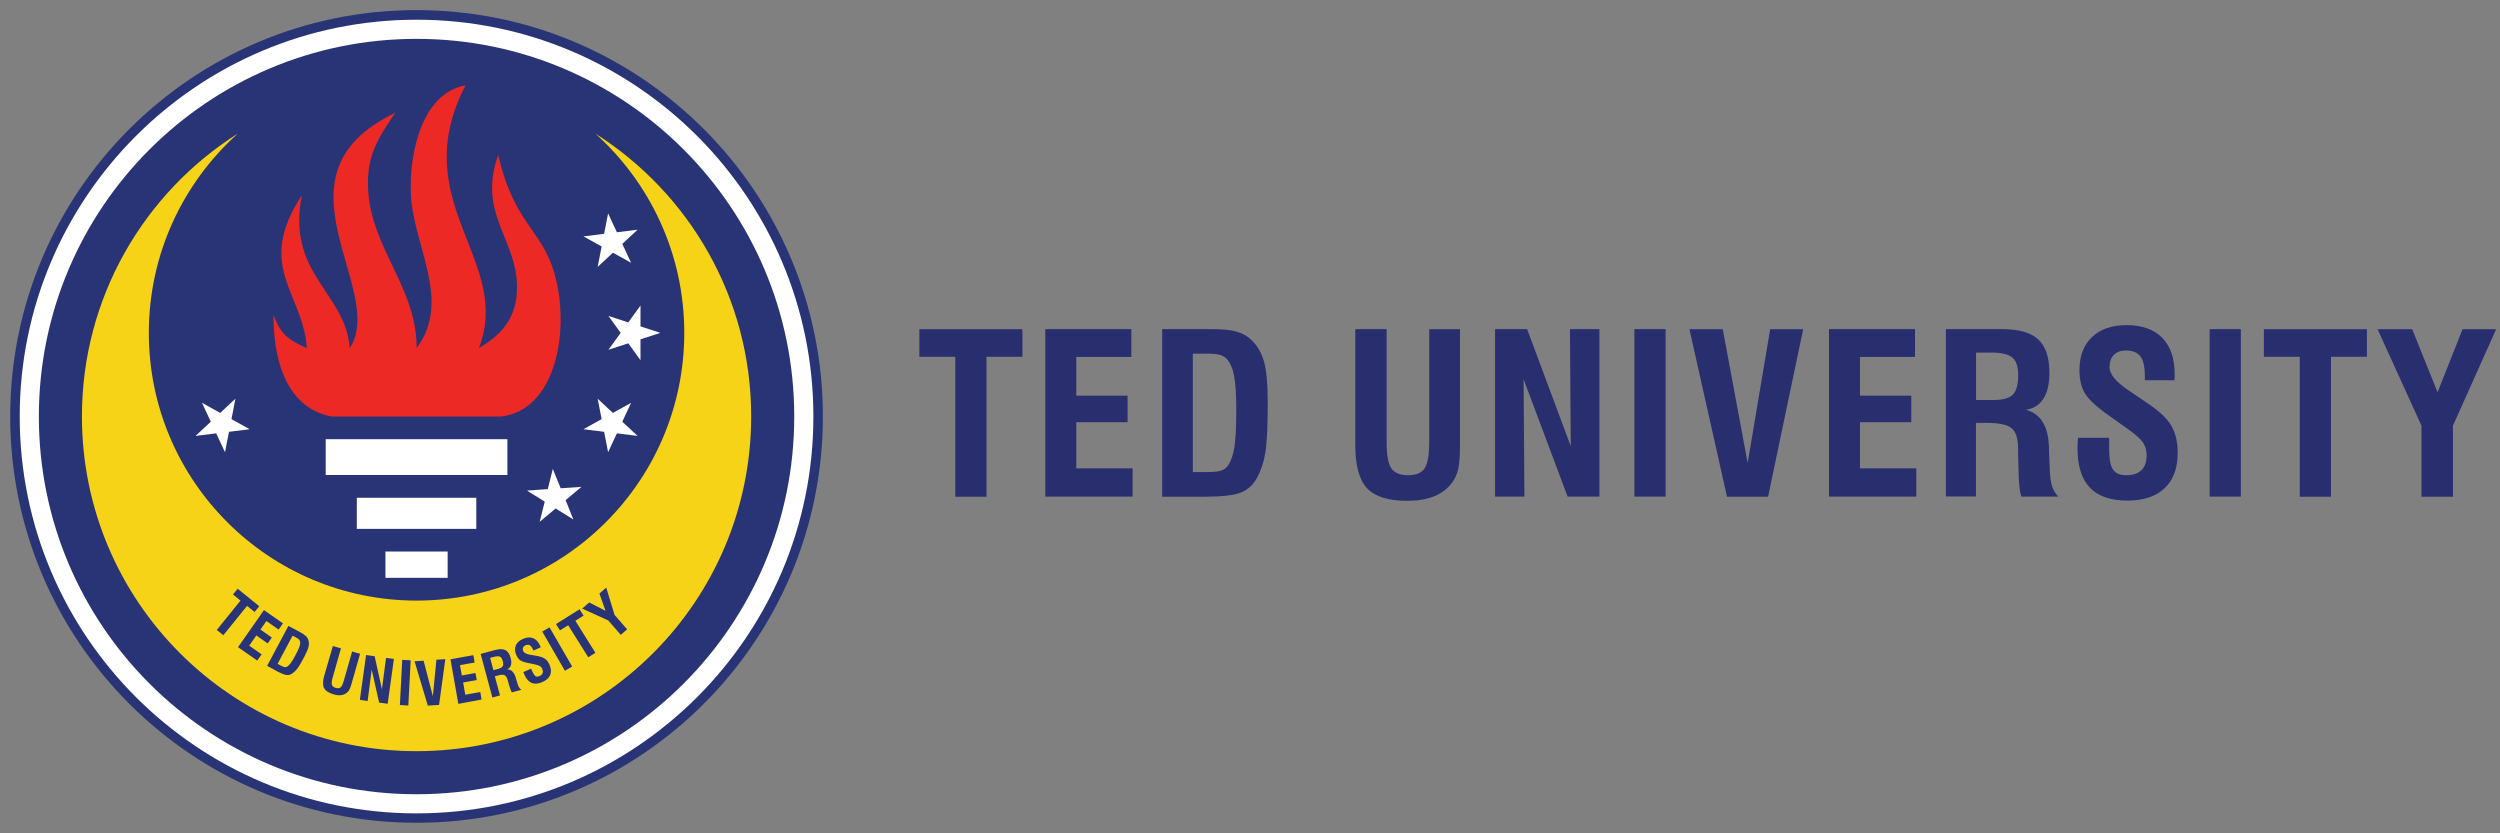 <svg width="213" height="71" viewBox="0 0 213 71" fill="none" xmlns="http://www.w3.org/2000/svg">
<rect x="0" y="0" width="213" height="71" fill="#808080" stroke="none"/>
<path d="M35.49 0.86C54.61 0.86 70.11 16.36 70.11 35.48C70.11 54.6 54.61 70.1 35.49 70.1C16.37 70.1 0.87 54.6 0.87 35.48C0.87 16.37 16.37 0.86 35.49 0.86Z" fill="#293476"/>
<path d="M35.49 1.68C54.16 1.68 69.3 16.82 69.3 35.49C69.3 54.16 54.16 69.3 35.49 69.3C16.82 69.3 1.68 54.16 1.68 35.49C1.68 16.82 16.82 1.68 35.49 1.68Z" fill="white"/>
<path d="M35.49 3.31C53.26 3.31 67.67 17.72 67.67 35.49C67.67 53.26 53.26 67.67 35.49 67.67C17.72 67.67 3.31 53.26 3.31 35.49C3.31 17.72 17.72 3.31 35.49 3.31Z" fill="#293476"/>
<path d="M50.72 11.38C55.37 15.56 58.3 21.61 58.3 28.36C58.3 40.96 48.09 51.17 35.49 51.17C22.9 51.17 12.68 40.96 12.68 28.36C12.68 21.62 15.61 15.56 20.26 11.38C12.28 16.43 6.98 25.34 6.98 35.48C6.98 51.23 19.74 64 35.49 64C51.23 64 64 51.23 64 35.48C64 25.34 58.7 16.44 50.72 11.38Z" fill="#F6D317"/>
<path d="M54.57 26.03L53.53 27.47L51.84 26.92L52.88 28.36L51.84 29.8L53.53 29.25L54.57 30.69V28.91L56.26 28.36L54.57 27.81V26.03ZM53.77 34.32L52.22 35.18L50.92 33.97L51.26 35.71L49.71 36.57L51.47 36.79L51.81 38.53L52.56 36.92L54.32 37.14L53.02 35.93L53.77 34.32ZM49.54 41.48L47.77 41.6L47.1 39.95L46.67 41.67L44.9 41.8L46.41 42.74L45.98 44.46L47.34 43.32L48.85 44.26L48.19 42.61L49.54 41.48ZM17.21 34.32L18.76 35.18L20.06 33.97L19.72 35.71L21.27 36.57L19.51 36.79L19.17 38.53L18.42 36.92L16.66 37.14L17.96 35.93L17.21 34.32ZM51.81 18.18L51.47 19.92L49.71 20.14L51.26 21L50.92 22.74L52.22 21.53L53.77 22.39L53.02 20.78L54.32 19.57L52.56 19.79L51.81 18.18Z" fill="white"/>
<path d="M30.4 45.06H40.58V42.41H30.4V45.06ZM27.75 40.47H43.23V37.42H27.75V40.47ZM32.84 49.23H38.14V46.99H32.84V49.23Z" fill="white"/>
<path d="M42.45 13.2C43.93 19.58 46.44 19.46 47.45 24.15C48.42 28.69 47.23 34.9 42.72 35.49C37.64 35.49 33.34 35.49 28.26 35.49C24.02 34.68 23.29 29.91 23.3 26.83C23.86 28.27 24.27 28.84 26.14 29.66C25.84 24.95 21.7 22.73 25.72 16.64C24.37 23.36 29.44 24.88 29.8 29.66C33.05 24.68 22.55 14.91 33.68 9.61C32.22 11.76 31.17 13.29 31.37 16.29C31.71 21.29 35.5 24.5 35.5 29.65C38.52 25.64 35.22 20.97 35.01 16.58C34.83 12.92 36.04 7.88 39.66 7.28C34.5 17.26 43.72 22.18 40.8 29.65C42.78 28.52 44.04 27.03 44.05 24.53C44.08 20.37 40.65 18.22 42.45 13.2Z" fill="#ED2926"/>
<path d="M50.12 56L48.41 53.27L47.71 53.71L47.37 53.17L49.38 51.91L49.72 52.45L49.02 52.89L50.73 55.62L50.12 56ZM48.13 57.15L46.2 53.81L46.82 53.45L48.75 56.79L48.13 57.15ZM42.04 57.1L42.44 56.99C42.64 56.94 42.77 56.86 42.83 56.76C42.89 56.66 42.89 56.5 42.83 56.3C42.78 56.12 42.7 56 42.6 55.95C42.49 55.9 42.33 55.9 42.1 55.96L41.76 56.05L42.04 57.1ZM41.95 59.43L40.95 55.71L42.19 55.38C42.57 55.28 42.86 55.28 43.06 55.39C43.27 55.5 43.42 55.72 43.51 56.07C43.58 56.31 43.58 56.51 43.53 56.68C43.48 56.84 43.37 56.96 43.2 57.03C43.55 57.03 43.8 57.26 43.94 57.73C43.95 57.75 43.95 57.77 43.95 57.78L44.1 58.27C44.14 58.41 44.19 58.52 44.24 58.59C44.29 58.67 44.36 58.73 44.43 58.77L43.61 58.99C43.57 58.93 43.54 58.86 43.51 58.78C43.48 58.7 43.44 58.58 43.39 58.43L43.28 58.04L43.25 57.94C43.19 57.72 43.11 57.59 42.99 57.53C42.88 57.47 42.68 57.48 42.4 57.56L42.16 57.62L42.6 59.25L41.95 59.43ZM44.59 57.26L45.25 56.97L45.35 57.2C45.45 57.42 45.54 57.55 45.63 57.61C45.72 57.66 45.83 57.66 45.96 57.6C46.1 57.54 46.19 57.46 46.23 57.35C46.27 57.25 46.26 57.13 46.2 56.99C46.15 56.88 46.09 56.81 46 56.75C45.92 56.7 45.76 56.65 45.54 56.6L45.1 56.51C44.72 56.44 44.46 56.35 44.33 56.26C44.19 56.16 44.08 56.02 43.99 55.82C43.86 55.52 43.84 55.25 43.94 55.01C44.04 54.76 44.24 54.57 44.55 54.44C44.88 54.29 45.17 54.27 45.42 54.37C45.67 54.47 45.87 54.69 46.02 55.02C46.03 55.05 46.05 55.08 46.05 55.1C46.06 55.12 46.06 55.14 46.07 55.15L45.45 55.43L45.41 55.34C45.33 55.15 45.23 55.03 45.13 54.97C45.03 54.92 44.91 54.92 44.77 54.98C44.66 55.03 44.6 55.1 44.56 55.18C44.53 55.27 44.53 55.37 44.58 55.48C44.65 55.63 44.85 55.73 45.2 55.79H45.21L45.68 55.87C46.01 55.93 46.26 56.01 46.42 56.12C46.58 56.23 46.71 56.4 46.82 56.64C46.96 56.96 46.98 57.25 46.88 57.5C46.78 57.76 46.55 57.96 46.21 58.11C45.86 58.27 45.55 58.29 45.3 58.19C45.05 58.08 44.83 57.84 44.67 57.47C44.65 57.43 44.63 57.36 44.59 57.27V57.26ZM39.05 59.97L38.38 56.17L40.33 55.82L40.44 56.45L39.19 56.67L39.35 57.55L40.51 57.34L40.62 57.94L39.46 58.15L39.64 59.19L40.92 58.96L41.03 59.6L39.05 59.97ZM36.45 60.12L35.32 56.34L36.09 56.29L36.88 59.32L37.18 56.21L37.94 56.16L37.41 60.06L36.45 60.12ZM34.07 60.07L34.27 56.22L34.99 56.26L34.79 60.11L34.07 60.07ZM30.66 59.63L31.19 55.81L31.92 55.91L32.54 58.72L32.89 56.05L33.56 56.14L33.03 59.96L32.3 59.86L31.67 57.05L31.32 59.73L30.66 59.63ZM28.36 55.04L29.05 55.24L28.34 57.74C28.26 58.02 28.24 58.23 28.28 58.35C28.32 58.47 28.43 58.56 28.61 58.61C28.79 58.66 28.92 58.64 29.02 58.56C29.12 58.48 29.21 58.29 29.29 58L30 55.51L30.68 55.7L29.95 58.26C29.88 58.51 29.81 58.69 29.75 58.79C29.69 58.9 29.61 58.98 29.52 59.05C29.38 59.15 29.22 59.21 29.04 59.23C28.86 59.25 28.65 59.23 28.43 59.16C28.01 59.04 27.73 58.86 27.61 58.63C27.49 58.4 27.49 58.05 27.62 57.59L28.36 55.04ZM23.65 56.56L23.93 56.71C24.07 56.79 24.18 56.83 24.25 56.84C24.32 56.85 24.38 56.84 24.44 56.81C24.55 56.75 24.65 56.65 24.76 56.51C24.87 56.37 25.01 56.13 25.19 55.79C25.37 55.46 25.48 55.21 25.53 55.05C25.58 54.88 25.59 54.74 25.56 54.63C25.54 54.57 25.51 54.52 25.46 54.47C25.41 54.42 25.32 54.37 25.2 54.3L24.93 54.16L23.65 56.56ZM22.76 56.73L24.57 53.33L25.59 53.87C25.8 53.98 25.95 54.09 26.06 54.19C26.16 54.29 26.24 54.4 26.27 54.52C26.33 54.7 26.33 54.89 26.29 55.1C26.24 55.3 26.12 55.59 25.92 55.97C25.66 56.45 25.47 56.79 25.33 56.97C25.19 57.15 25.04 57.29 24.89 57.39C24.74 57.49 24.58 57.53 24.41 57.51C24.24 57.49 23.98 57.39 23.64 57.21L22.76 56.73ZM20.28 55.14L22.49 51.98L24.11 53.11L23.74 53.64L22.7 52.91L22.19 53.64L23.16 54.32L22.81 54.82L21.84 54.14L21.23 55.01L22.29 55.75L21.92 56.28L20.28 55.14ZM18.47 53.67L20.49 51.17L19.85 50.65L20.25 50.16L22.09 51.65L21.69 52.14L21.05 51.62L19.03 54.12L18.47 53.67ZM52.89 54.09L51.82 52.86L49.6 51.85L50.2 51.33L51.59 52.04L51.07 50.57L51.65 50.06L52.36 52.39L53.43 53.62L52.89 54.09Z" fill="#293476"/>
<path d="M206.31 42.32V36.27L202.57 28.05H205.52L207.68 33.42L209.81 28.05H212.67L208.99 36.27V42.32H206.31ZM195.94 42.32V30.4H192.88V28.05H201.66V30.4H198.6V42.32H195.94ZM188.26 42.32V28.04H190.92V42.31H188.26V42.32ZM177.04 37.3H179.7V38.22C179.7 39.1 179.81 39.69 180.03 40.01C180.25 40.33 180.63 40.49 181.17 40.49C181.73 40.49 182.16 40.35 182.45 40.06C182.74 39.78 182.89 39.36 182.89 38.8C182.89 38.37 182.79 38.01 182.58 37.7C182.38 37.4 181.93 37 181.25 36.52L179.89 35.56C178.72 34.74 177.97 34.07 177.65 33.54C177.33 33.01 177.17 32.34 177.17 31.54C177.17 30.34 177.52 29.4 178.24 28.72C178.95 28.04 179.93 27.7 181.18 27.7C182.5 27.7 183.51 28.06 184.22 28.78C184.93 29.5 185.28 30.54 185.28 31.89C185.28 32.03 185.28 32.13 185.28 32.2C185.28 32.28 185.27 32.34 185.26 32.4H182.74V32.02C182.74 31.25 182.61 30.69 182.36 30.36C182.11 30.03 181.69 29.86 181.11 29.86C180.68 29.86 180.35 29.99 180.1 30.24C179.86 30.49 179.73 30.83 179.73 31.28C179.73 31.88 180.28 32.54 181.37 33.27L181.4 33.29L182.86 34.28C183.9 34.97 184.61 35.62 184.98 36.24C185.35 36.86 185.54 37.64 185.54 38.59C185.54 39.89 185.17 40.89 184.43 41.59C183.69 42.3 182.63 42.65 181.25 42.65C179.82 42.65 178.75 42.28 178.05 41.54C177.35 40.8 177 39.67 177 38.15C177 37.99 177.01 37.73 177.04 37.36V37.3ZM165.79 42.32V28.04H170.55C171.99 28.04 173.03 28.33 173.66 28.92C174.29 29.5 174.61 30.46 174.61 31.78C174.61 32.7 174.44 33.43 174.1 33.97C173.76 34.5 173.26 34.82 172.6 34.91C173.86 35.24 174.52 36.31 174.57 38.11C174.57 38.19 174.57 38.25 174.57 38.29L174.65 40.18C174.68 40.72 174.74 41.15 174.85 41.47C174.96 41.79 175.13 42.07 175.37 42.31H172.22C172.14 42.07 172.09 41.78 172.05 41.46C172.01 41.13 171.99 40.68 171.98 40.08L171.94 38.59V38.21C171.94 37.38 171.76 36.81 171.41 36.5C171.06 36.19 170.34 36.03 169.26 36.03H168.35V42.3H165.79V42.32ZM168.36 34.08H169.89C170.66 34.08 171.2 33.92 171.5 33.62C171.8 33.31 171.95 32.76 171.95 31.96C171.95 31.25 171.79 30.75 171.46 30.47C171.13 30.19 170.54 30.04 169.67 30.04H168.36V34.08ZM155.83 42.32V28.04H163.16V30.41H158.47V33.71H162.84V35.97H158.47V39.9H163.27V42.31H155.83V42.32ZM147.14 42.32L143.94 28.05H146.78L148.9 39.44L150.82 28.05H153.63L150.64 42.32H147.14ZM139.25 42.32V28.04H141.91V42.31H139.25V42.32ZM127.38 42.32V28.04H130.11L133.83 38.02L133.76 28.04H136.27V42.31H133.56L129.81 32.31L129.88 42.31H127.38V42.32ZM115.48 28.04H118.14V37.66C118.14 38.76 118.27 39.5 118.54 39.9C118.81 40.29 119.29 40.49 119.97 40.49C120.65 40.49 121.12 40.29 121.38 39.9C121.64 39.5 121.77 38.75 121.77 37.63V28.05H124.39V37.9C124.39 38.86 124.34 39.56 124.23 40C124.12 40.44 123.94 40.83 123.69 41.16C123.31 41.66 122.8 42.04 122.17 42.29C121.54 42.54 120.79 42.67 119.93 42.67C118.3 42.67 117.15 42.32 116.48 41.61C115.81 40.9 115.47 39.67 115.47 37.91V28.04H115.48ZM99.02 42.32V28.04H103.29C104.16 28.04 104.86 28.11 105.37 28.26C105.89 28.41 106.31 28.65 106.64 28.98C107.14 29.47 107.49 30.08 107.7 30.83C107.91 31.58 108.01 32.73 108.01 34.3C108.01 36.32 107.94 37.76 107.8 38.6C107.66 39.44 107.41 40.15 107.08 40.74C106.75 41.33 106.3 41.74 105.71 41.97C105.12 42.2 104.11 42.32 102.67 42.32H99.02ZM101.63 40.22H102.81C103.41 40.22 103.83 40.18 104.07 40.09C104.31 40 104.5 39.86 104.64 39.64C104.89 39.27 105.06 38.76 105.17 38.12C105.27 37.47 105.33 36.44 105.33 35.02C105.33 33.64 105.27 32.63 105.14 32C105.02 31.37 104.81 30.89 104.51 30.57C104.35 30.41 104.16 30.29 103.91 30.23C103.67 30.16 103.28 30.13 102.77 30.13H101.63V40.22ZM89.06 42.32V28.04H96.39V30.41H91.7V33.71H96.07V35.97H91.7V39.9H96.5V42.31H89.06V42.32ZM81.39 42.32V30.4H78.33V28.05H87.11V30.4H84.05V42.32H81.39Z" fill="#292E6F"/>
</svg>